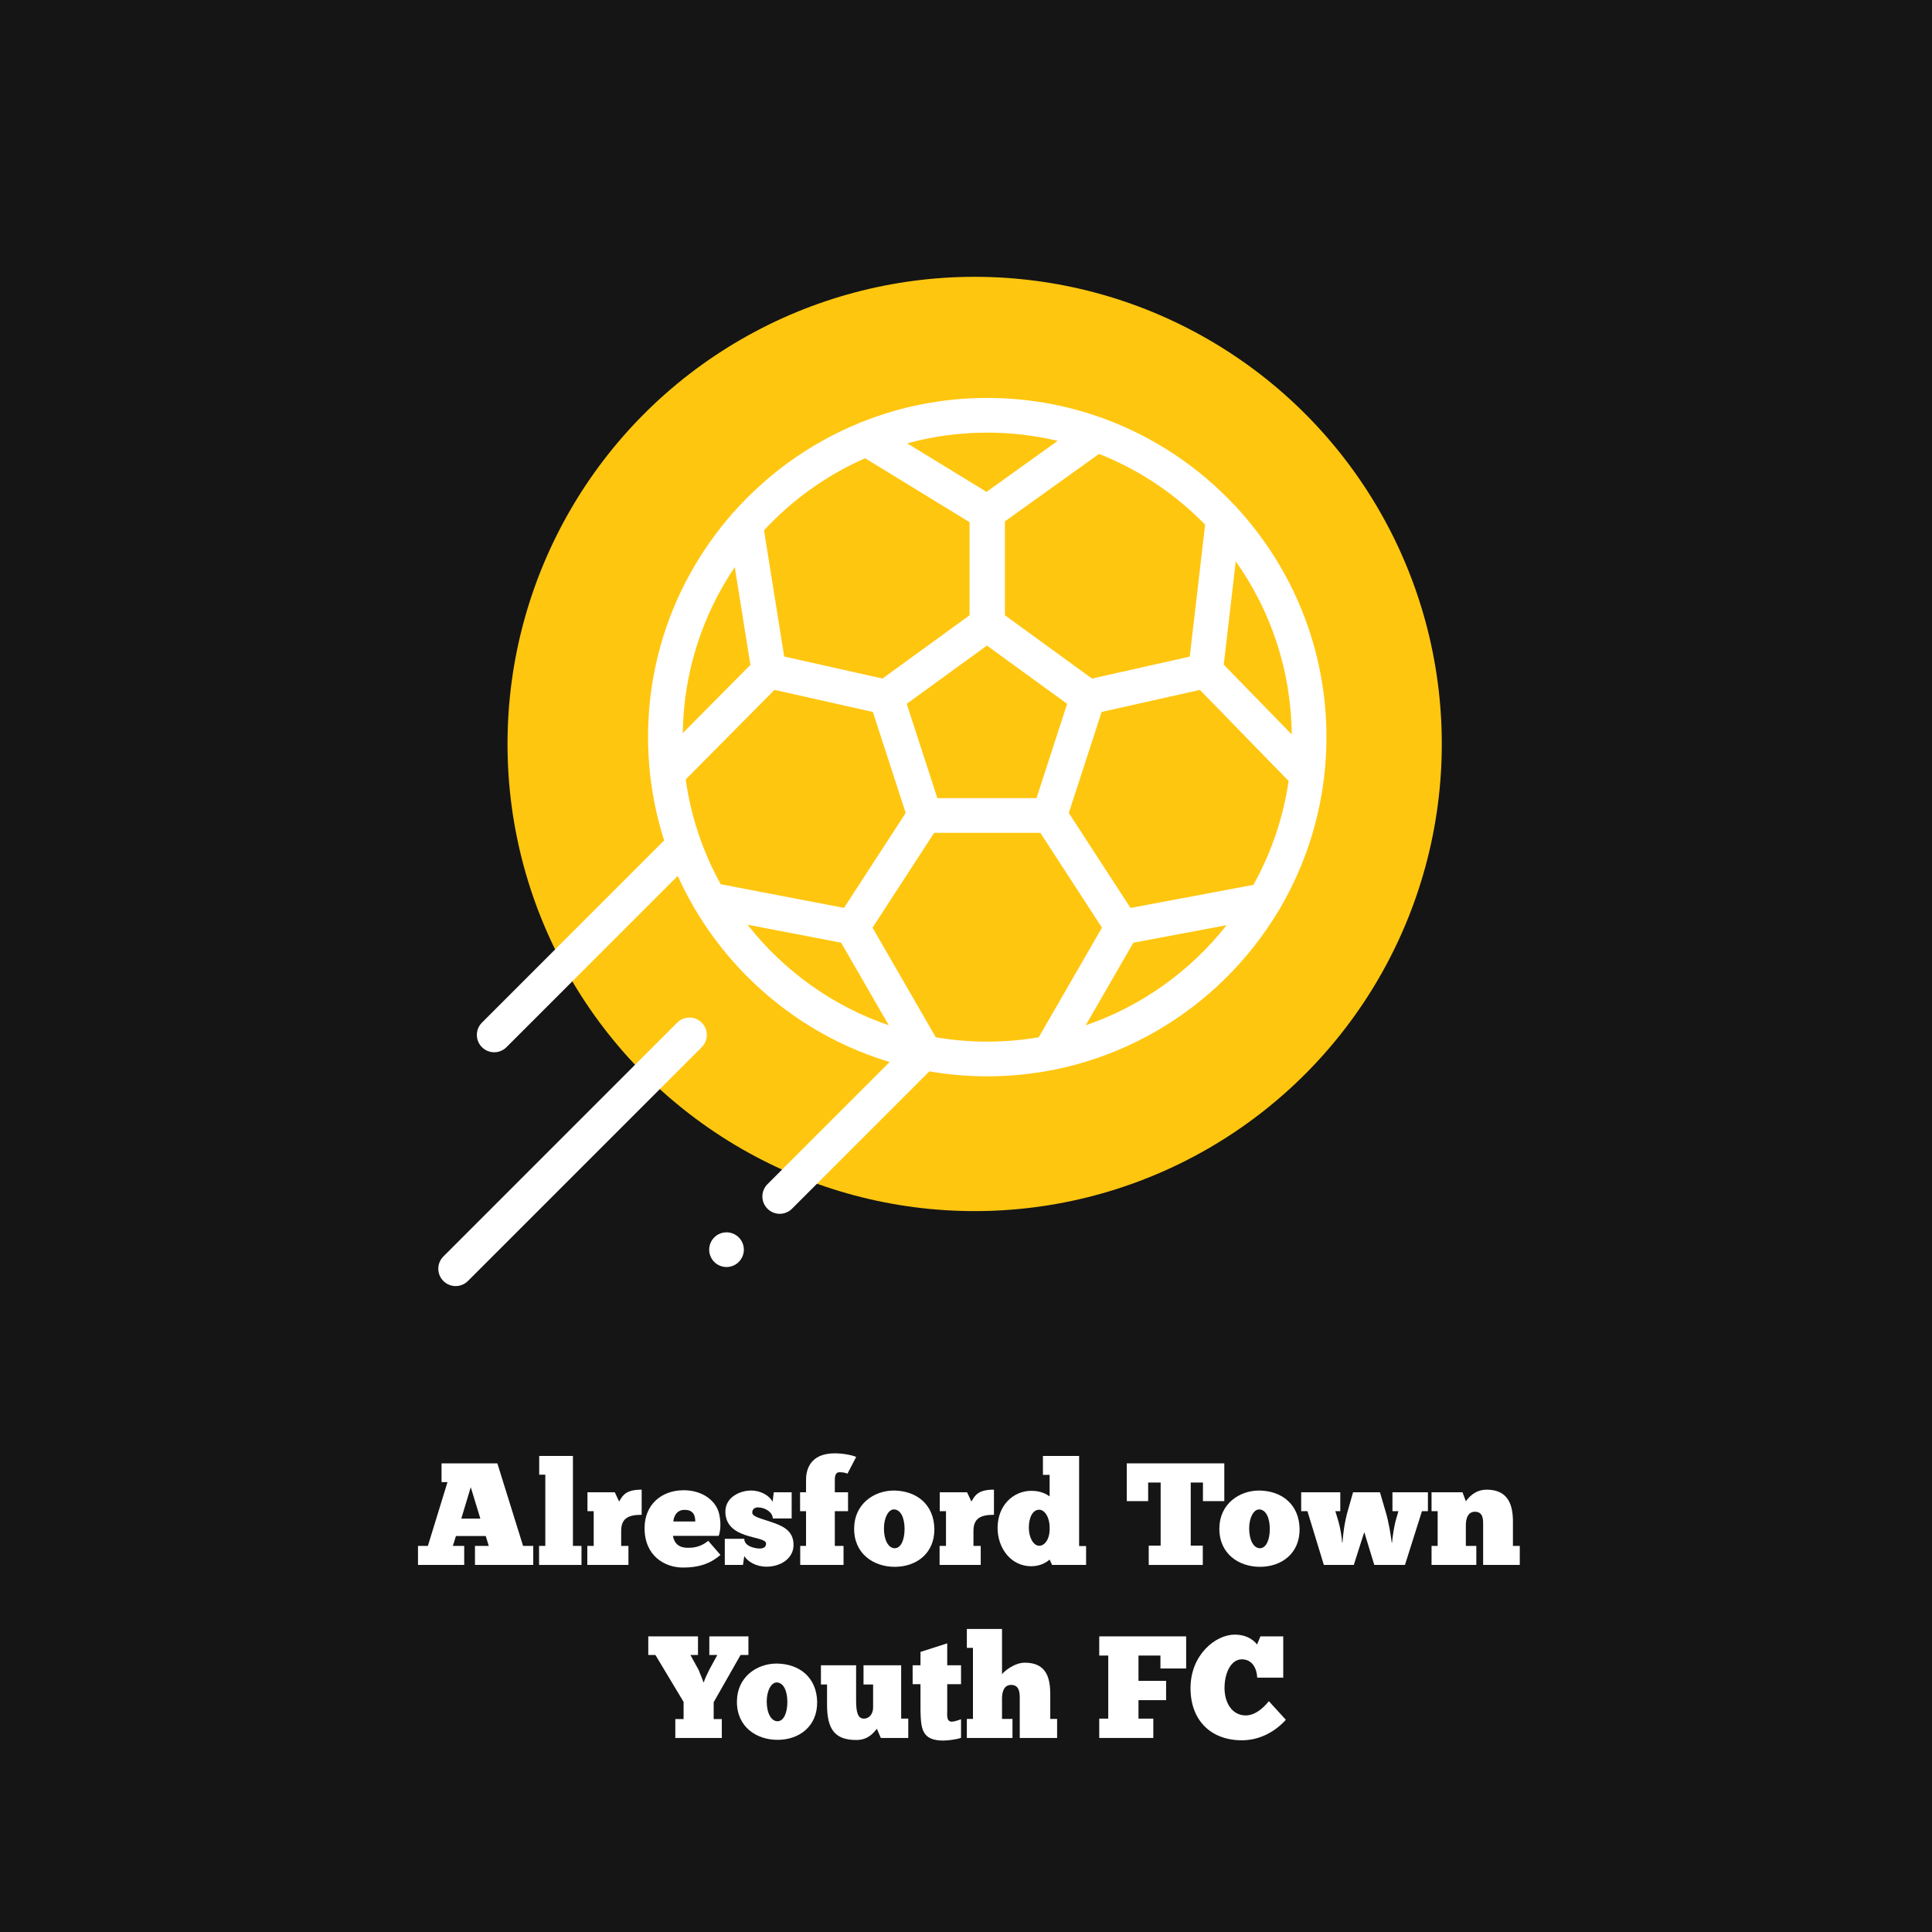 <?xml version="1.0" encoding="UTF-8"?> <svg xmlns="http://www.w3.org/2000/svg" xmlns:xlink="http://www.w3.org/1999/xlink" width="335px" height="335px" viewBox="0 0 335 335" version="1.1"><title>alfred</title><g id="alfred" stroke="none" fill="none" fill-rule="evenodd" stroke-width="1"><g id="Artboard-Copy-2"><rect id="Rectangle" fill="#151515" fill-rule="nonzero" x="0" y="0" width="335" height="335"></rect><circle id="Oval" fill="#FFC610" fill-rule="nonzero" cx="169" cy="129" r="81"></circle><g id="football-(2)" transform="translate(76, 69)" fill="#FFFFFF" fill-rule="nonzero"><path d="M146.052,88.313 C150.002,81.526 152.632,73.882 153.591,65.732 C153.595,65.707 153.597,65.681 153.601,65.655 C153.861,63.411 154,61.129 154,58.816 C154,43.539 148.144,29.606 138.561,19.138 C138.409,18.925 138.229,18.73 138.025,18.561 C131.8,11.941 124.064,6.756 115.371,3.569 C115.214,3.499 115.052,3.44 114.887,3.398 C108.724,1.201 102.093,0 95.184,0 C87.479,0 80.116,1.492 73.366,4.198 C73.183,4.253 73.006,4.326 72.836,4.415 C64.536,7.837 57.186,13.105 51.297,19.705 C51.105,19.875 50.933,20.067 50.789,20.278 C41.811,30.608 36.369,44.088 36.369,58.816 C36.369,61.023 36.496,63.203 36.734,65.348 C36.736,65.375 36.74,65.401 36.743,65.427 C37.181,69.321 37.999,73.099 39.161,76.726 L7.567,108.321 C6.392,109.496 6.392,111.401 7.567,112.576 C8.154,113.163 8.924,113.457 9.693,113.457 C10.463,113.457 11.232,113.163 11.82,112.576 L41.52,82.877 C42.347,84.713 43.266,86.502 44.27,88.232 C44.362,88.439 44.478,88.633 44.613,88.813 C52.069,101.334 64.039,110.865 78.263,115.146 L57.074,136.334 C55.901,137.509 55.901,139.413 57.074,140.588 C57.662,141.176 58.433,141.469 59.202,141.469 C59.972,141.469 60.741,141.176 61.329,140.588 L85.146,116.77 C88.41,117.334 91.763,117.631 95.184,117.631 C116.609,117.631 135.393,106.114 145.676,88.947 C145.826,88.752 145.953,88.54 146.052,88.313 L146.052,88.313 Z M120.027,88.432 L109.326,71.964 L115.016,54.452 L128.541,51.415 L132.059,50.625 L147.436,66.415 C146.502,72.868 144.396,78.947 141.341,84.429 L120.027,88.432 Z M81.044,71.964 L70.348,88.424 L48.967,84.321 C45.904,78.793 43.806,72.66 42.897,66.151 L58.293,50.621 L75.354,54.452 L79.145,66.123 L81.044,71.964 Z M51.404,29.331 L54.117,46.289 L42.394,58.114 C42.534,47.471 45.834,37.575 51.404,29.331 Z M86.533,69.392 L81.22,53.041 L95.129,42.937 L109.038,53.042 L103.725,69.392 L86.533,69.392 Z M147.978,58.35 L136.194,46.249 L138.277,28.338 C144.305,36.836 147.881,47.185 147.978,58.35 Z M132.963,21.969 L130.301,44.855 L123.829,46.307 L113.352,48.66 L98.247,37.686 L98.247,21.402 L114.572,9.703 C121.552,12.468 127.804,16.682 132.963,21.969 Z M107.397,7.444 L95.057,16.288 L81.301,7.872 C85.727,6.664 90.381,6.016 95.184,6.016 C99.387,6.016 103.476,6.511 107.397,7.444 Z M74.002,10.457 L92.121,21.543 L92.121,37.686 L81.467,45.426 L77.018,48.66 L59.976,44.834 L56.475,22.949 C61.369,17.671 67.324,13.393 74.002,10.457 Z M53.619,91.339 L69.848,94.455 L78.114,108.782 C68.349,105.437 59.866,99.305 53.619,91.339 L53.619,91.339 Z M86.256,110.857 L75.293,91.853 L85.98,75.408 L104.389,75.408 L115.076,91.853 L104.115,110.856 C101.211,111.353 98.227,111.615 95.184,111.615 C92.141,111.616 89.159,111.354 86.256,110.857 L86.256,110.857 Z M112.256,108.782 L120.517,94.461 L136.684,91.423 C130.444,99.348 121.987,105.449 112.256,108.782 L112.256,108.782 Z" id="Shape"></path><path d="M41.424,108.321 L0.881,148.866 C-0.294,150.04 -0.294,151.945 0.881,153.12 C1.469,153.706 2.238,154 3.008,154 C3.777,154 4.547,153.706 5.134,153.119 L45.679,112.576 C46.853,111.401 46.853,109.496 45.679,108.321 C44.504,107.147 42.599,107.147 41.424,108.321 L41.424,108.321 Z" id="Path"></path><path d="M49.974,144.679 C49.184,144.679 48.408,145.001 47.849,145.561 C47.29,146.12 46.967,146.895 46.967,147.689 C46.967,148.48 47.288,149.253 47.849,149.814 C48.408,150.377 49.184,150.697 49.974,150.697 C50.766,150.697 51.542,150.377 52.101,149.814 C52.66,149.254 52.982,148.48 52.982,147.689 C52.982,146.895 52.661,146.12 52.101,145.561 C51.542,145.001 50.766,144.679 49.974,144.679 Z" id="Path"></path></g></g><g id="Alresford-Town-Youth" transform="translate(71, 252)" fill="#FFFFFF"><path d="M21.463,16.052 L19.699,16.052 L15.239,1.739 L5.562,1.739 L5.562,4.99 L6.595,4.99 L3.193,16.052 L1.479,16.052 L1.479,19.354 L9.493,19.354 L9.493,16.052 L7.527,16.052 L8.057,14.339 L13.223,14.339 L13.752,16.052 L11.358,16.052 L11.358,19.354 L21.463,19.354 L21.463,16.052 Z M10.627,5.872 L12.29,11.315 L8.989,11.315 L10.627,5.872 Z" id="Shape" fill-rule="nonzero"></path><polygon id="Path" fill-rule="nonzero" points="29.829 16.052 28.343 16.052 28.343 0.454 22.496 0.454 22.496 3.704 23.555 3.704 23.555 16.052 22.471 16.052 22.471 19.354 29.829 19.354"></polygon><path d="M37.969,16.052 L36.709,16.052 L36.709,13.457 C36.709,11.239 37.994,10.66 40.262,10.66 L40.262,6.3 C37.667,6.3 37.011,7.157 36.356,8.366 L35.6,6.754 L30.863,6.754 L30.863,10.03 L31.946,10.03 L31.946,16.052 L30.837,16.052 L30.837,19.354 L37.969,19.354 L37.969,16.052 Z" id="Path" fill-rule="nonzero"></path><path d="M51.804,15.17 C50.443,16.304 49.133,16.38 48.276,16.38 C46.159,16.38 45.831,14.994 45.68,14.314 L53.618,14.314 C54.147,12.877 53.87,10.937 53.568,10.055 C52.837,7.938 50.544,6.401 47.545,6.401 C43.74,6.401 40.766,8.845 40.766,12.978 C40.766,17.816 44.294,19.807 47.419,19.807 C50.04,19.807 52.056,19.228 53.921,17.615 L51.804,15.17 Z M47.696,9.803 C49.309,9.803 49.536,10.861 49.561,11.819 L45.756,11.819 C45.806,11.189 46.159,9.803 47.696,9.803 Z" id="Shape" fill-rule="nonzero"></path><path d="M57.827,19.354 L58.053,17.816 C58.658,18.774 60.095,19.656 61.909,19.656 C64.353,19.656 66.596,18.245 66.596,15.876 C66.596,13.23 64.454,12.499 62.539,11.844 C60.926,11.29 59.439,10.987 59.439,10.282 C59.439,9.652 59.893,9.374 60.422,9.374 C61.682,9.374 62.993,10.231 62.993,11.29 L66.269,11.29 L66.269,6.754 L63.169,6.754 L62.967,8.417 C62.438,7.333 60.926,6.451 59.213,6.451 C57.423,6.451 54.777,7.535 54.777,10.105 C54.777,12.474 56.415,13.532 58.129,14.137 C59.943,14.767 61.833,14.893 61.833,15.649 C61.833,16.355 61.229,16.506 60.725,16.506 C59.969,16.506 58.053,16.153 58.053,14.818 L54.677,14.818 L54.677,19.354 L57.827,19.354 Z" id="Path" fill-rule="nonzero"></path><path d="M77.457,0.63 C76.802,0.302 75.063,0 73.753,0 C69.217,0 68.763,3.175 68.763,4.612 L68.763,6.754 L67.73,6.754 L67.73,10.03 L68.763,10.03 L68.763,16.052 L67.755,16.052 L67.755,19.354 L75.265,19.354 L75.265,16.052 L73.753,16.052 L73.753,10.03 L76.046,10.03 L76.046,6.754 L73.753,6.754 L73.753,4.612 C73.753,3.704 74.005,3.276 74.559,3.276 C75.24,3.276 75.668,3.402 75.945,3.528 L77.457,0.63 Z" id="Path" fill-rule="nonzero"></path><path d="M84.135,19.681 C87.966,19.681 91.065,17.287 91.015,13.104 C90.939,8.896 87.991,6.502 84.009,6.451 C80.532,6.451 77.13,8.795 77.105,13.003 C77.054,17.464 80.532,19.681 84.135,19.681 Z M84.135,16.456 C83.077,16.456 82.271,15.095 82.271,13.028 C82.271,11.189 83.027,9.727 84.009,9.727 C85.194,9.752 85.849,11.214 85.849,13.104 C85.849,14.994 85.219,16.456 84.135,16.456 Z" id="Shape" fill-rule="nonzero"></path><path d="M99.054,16.052 L97.794,16.052 L97.794,13.457 C97.794,11.239 99.079,10.66 101.347,10.66 L101.347,6.3 C98.751,6.3 98.096,7.157 97.441,8.366 L96.685,6.754 L91.947,6.754 L91.947,10.03 L93.031,10.03 L93.031,16.052 L91.922,16.052 L91.922,19.354 L99.054,19.354 L99.054,16.052 Z" id="Path" fill-rule="nonzero"></path><path d="M110.999,7.459 C110.52,7.157 109.613,6.502 107.823,6.502 C104.724,6.502 101.977,8.996 101.977,12.928 C101.977,16.43 104.27,19.58 107.823,19.58 C109.562,19.58 110.671,18.724 110.999,18.421 L111.427,19.354 L117.324,19.354 L117.324,16.078 L116.114,16.078 L116.114,0.454 L109.839,0.454 L109.839,3.73 L110.999,3.73 L110.999,7.459 Z M107.395,12.928 C107.395,11.012 108.126,9.778 109.184,9.778 C110.142,9.778 110.999,11.088 110.999,12.802 C111.099,14.792 110.192,16.027 109.209,16.027 C108.101,16.027 107.395,14.44 107.395,12.928 Z" id="Shape" fill-rule="nonzero"></path><polygon id="Path" fill-rule="nonzero" points="124.38 1.739 124.38 8.291 128.084 8.291 128.084 5.065 130.251 5.065 130.251 16.002 128.185 16.002 128.185 19.354 137.559 19.354 137.559 16.002 135.468 16.002 135.468 5.065 137.585 5.065 137.585 8.291 141.289 8.291 141.289 1.739"></polygon><path d="M147.463,19.681 C151.293,19.681 154.393,17.287 154.343,13.104 C154.267,8.896 151.319,6.502 147.337,6.451 C143.859,6.451 140.457,8.795 140.432,13.003 C140.382,17.464 143.859,19.681 147.463,19.681 Z M147.463,16.456 C146.405,16.456 145.598,15.095 145.598,13.028 C145.598,11.189 146.354,9.727 147.337,9.727 C148.521,9.752 149.177,11.214 149.177,13.104 C149.177,14.994 148.547,16.456 147.463,16.456 Z" id="Shape" fill-rule="nonzero"></path><path d="M161.726,15.498 C161.676,14.767 161.449,13.079 161.096,11.869 L160.542,10.03 L161.399,10.03 L161.399,6.754 L154.62,6.754 L154.62,10.03 L155.703,10.03 L158.551,19.354 L163.742,19.354 L165.557,13.658 L167.295,19.354 L172.613,19.354 L175.561,10.03 L176.594,10.03 L176.594,6.754 L170.445,6.754 L170.445,10.03 L171.479,10.03 L171.05,11.516 C170.672,12.852 170.445,14.692 170.37,15.498 L170.319,15.498 C170.219,14.616 169.841,11.97 169.236,10.03 L168.278,6.754 L163.616,6.754 L162.81,9.576 C162.054,12.071 161.852,14.465 161.777,15.498 L161.726,15.498 Z" id="Path" fill-rule="nonzero"></path><path d="M184.986,16.052 L183.171,16.052 L183.171,12.474 C183.171,11.39 183.474,10.13 184.759,10.13 C186.246,10.13 186.17,11.617 186.17,12.474 L186.17,19.354 L192.521,19.354 L192.521,16.052 L191.336,16.052 L191.336,11.844 C191.336,9.198 190.681,6.3 186.775,6.3 C185.187,6.3 184.028,7.132 183.171,8.316 L182.592,6.754 L177.224,6.754 L177.224,10.03 L178.283,10.03 L178.283,16.052 L177.224,16.052 L177.224,19.354 L184.986,19.354 L184.986,16.052 Z" id="Path" fill-rule="nonzero"></path><path d="M50.96,39.677 C50.859,39.248 50.33,38.114 50.178,37.636 L48.717,34.964 L50.027,34.964 L50.027,31.739 L41.409,31.739 L41.409,34.964 L42.644,34.964 L47.532,43.104 L47.532,46.078 L46.096,46.078 L46.096,49.354 L54.16,49.354 L54.16,46.078 L52.749,46.078 L52.749,43.154 L57.411,34.964 L58.772,34.964 L58.772,31.739 L51.993,31.739 L51.993,34.964 L53.379,34.964 L51.993,37.51 C51.716,38.114 51.161,39.173 51.06,39.677 L50.96,39.677 Z" id="Path" fill-rule="nonzero"></path><path d="M63.812,49.681 C67.642,49.681 70.742,47.287 70.691,43.104 C70.616,38.896 67.667,36.502 63.686,36.451 C60.208,36.451 56.806,38.795 56.781,43.003 C56.73,47.464 60.208,49.681 63.812,49.681 Z M63.812,46.456 C62.753,46.456 61.947,45.095 61.947,43.028 C61.947,41.189 62.703,39.727 63.686,39.727 C64.87,39.752 65.525,41.214 65.525,43.104 C65.525,44.994 64.895,46.456 63.812,46.456 Z" id="Shape" fill-rule="nonzero"></path><path d="M71.346,40.08 L72.405,40.08 L72.405,43.558 C72.405,47.741 73.665,49.706 77.47,49.706 C79.612,49.706 80.494,48.396 81.048,47.766 L81.729,49.354 L86.492,49.354 L86.492,46.002 L85.257,46.002 L85.257,36.754 L78.73,36.754 L78.73,40.08 L80.393,40.08 L80.393,44.087 C80.393,45.221 79.688,46.002 78.806,46.002 C77.772,46.002 77.445,44.994 77.445,42.827 L77.445,36.754 L71.346,36.754 L71.346,40.08 Z" id="Path" fill-rule="nonzero"></path><path d="M87.248,40.03 L88.608,40.03 L88.608,44.515 C88.684,47.741 88.81,49.807 92.59,49.807 C93.17,49.807 94.883,49.631 95.639,49.328 L95.639,46.103 C95.16,46.304 94.379,46.531 94.052,46.531 C93.069,46.531 93.245,45.372 93.245,44.515 L93.245,40.03 L95.639,40.03 L95.639,36.754 L93.245,36.754 L93.245,32.948 L88.608,34.435 L88.608,36.754 L87.248,36.754 L87.248,40.03 Z" id="Path" fill-rule="nonzero"></path><path d="M104.56,46.052 L102.746,46.052 L102.746,42.499 C102.746,41.416 103.048,40.156 104.333,40.156 C105.82,40.156 105.82,41.642 105.82,42.499 L105.82,49.354 L112.296,49.354 L112.296,46.052 L111.112,46.052 L111.112,41.844 C111.112,39.198 110.608,36.3 106.702,36.3 C104.862,36.3 103.023,37.862 102.746,38.316 L102.746,30.454 L96.647,30.454 L96.647,33.73 L97.706,33.73 L97.706,46.052 L96.647,46.052 L96.647,49.354 L104.56,49.354 L104.56,46.052 Z" id="Path" fill-rule="nonzero"></path><polygon id="Path" fill-rule="nonzero" points="119.604 35.065 121.167 35.065 121.167 46.002 119.604 46.002 119.604 49.354 128.979 49.354 128.979 46.002 126.408 46.002 126.408 42.802 131.196 42.802 131.196 39.45 126.408 39.45 126.408 35.065 130.214 35.065 130.214 37.308 134.674 37.308 134.674 31.739 119.604 31.739"></polygon><path d="M149.013,42.978 C148.786,43.23 147.123,45.448 145.006,45.448 C142.612,45.448 141.327,43.205 141.327,40.71 C141.327,37.963 142.511,35.72 144.326,35.72 C146.115,35.72 146.921,37.258 146.997,38.896 L151.508,38.896 L151.508,31.739 L147.551,31.739 L146.972,33.15 C146.745,32.848 145.611,31.436 143.091,31.436 C139.79,31.436 135.43,34.914 135.43,40.71 C135.43,46.33 138.983,49.757 144.326,49.757 C147.627,49.757 150.248,48.094 151.961,46.204 L149.013,42.978 Z" id="Path" fill-rule="nonzero"></path></g></g></svg> 